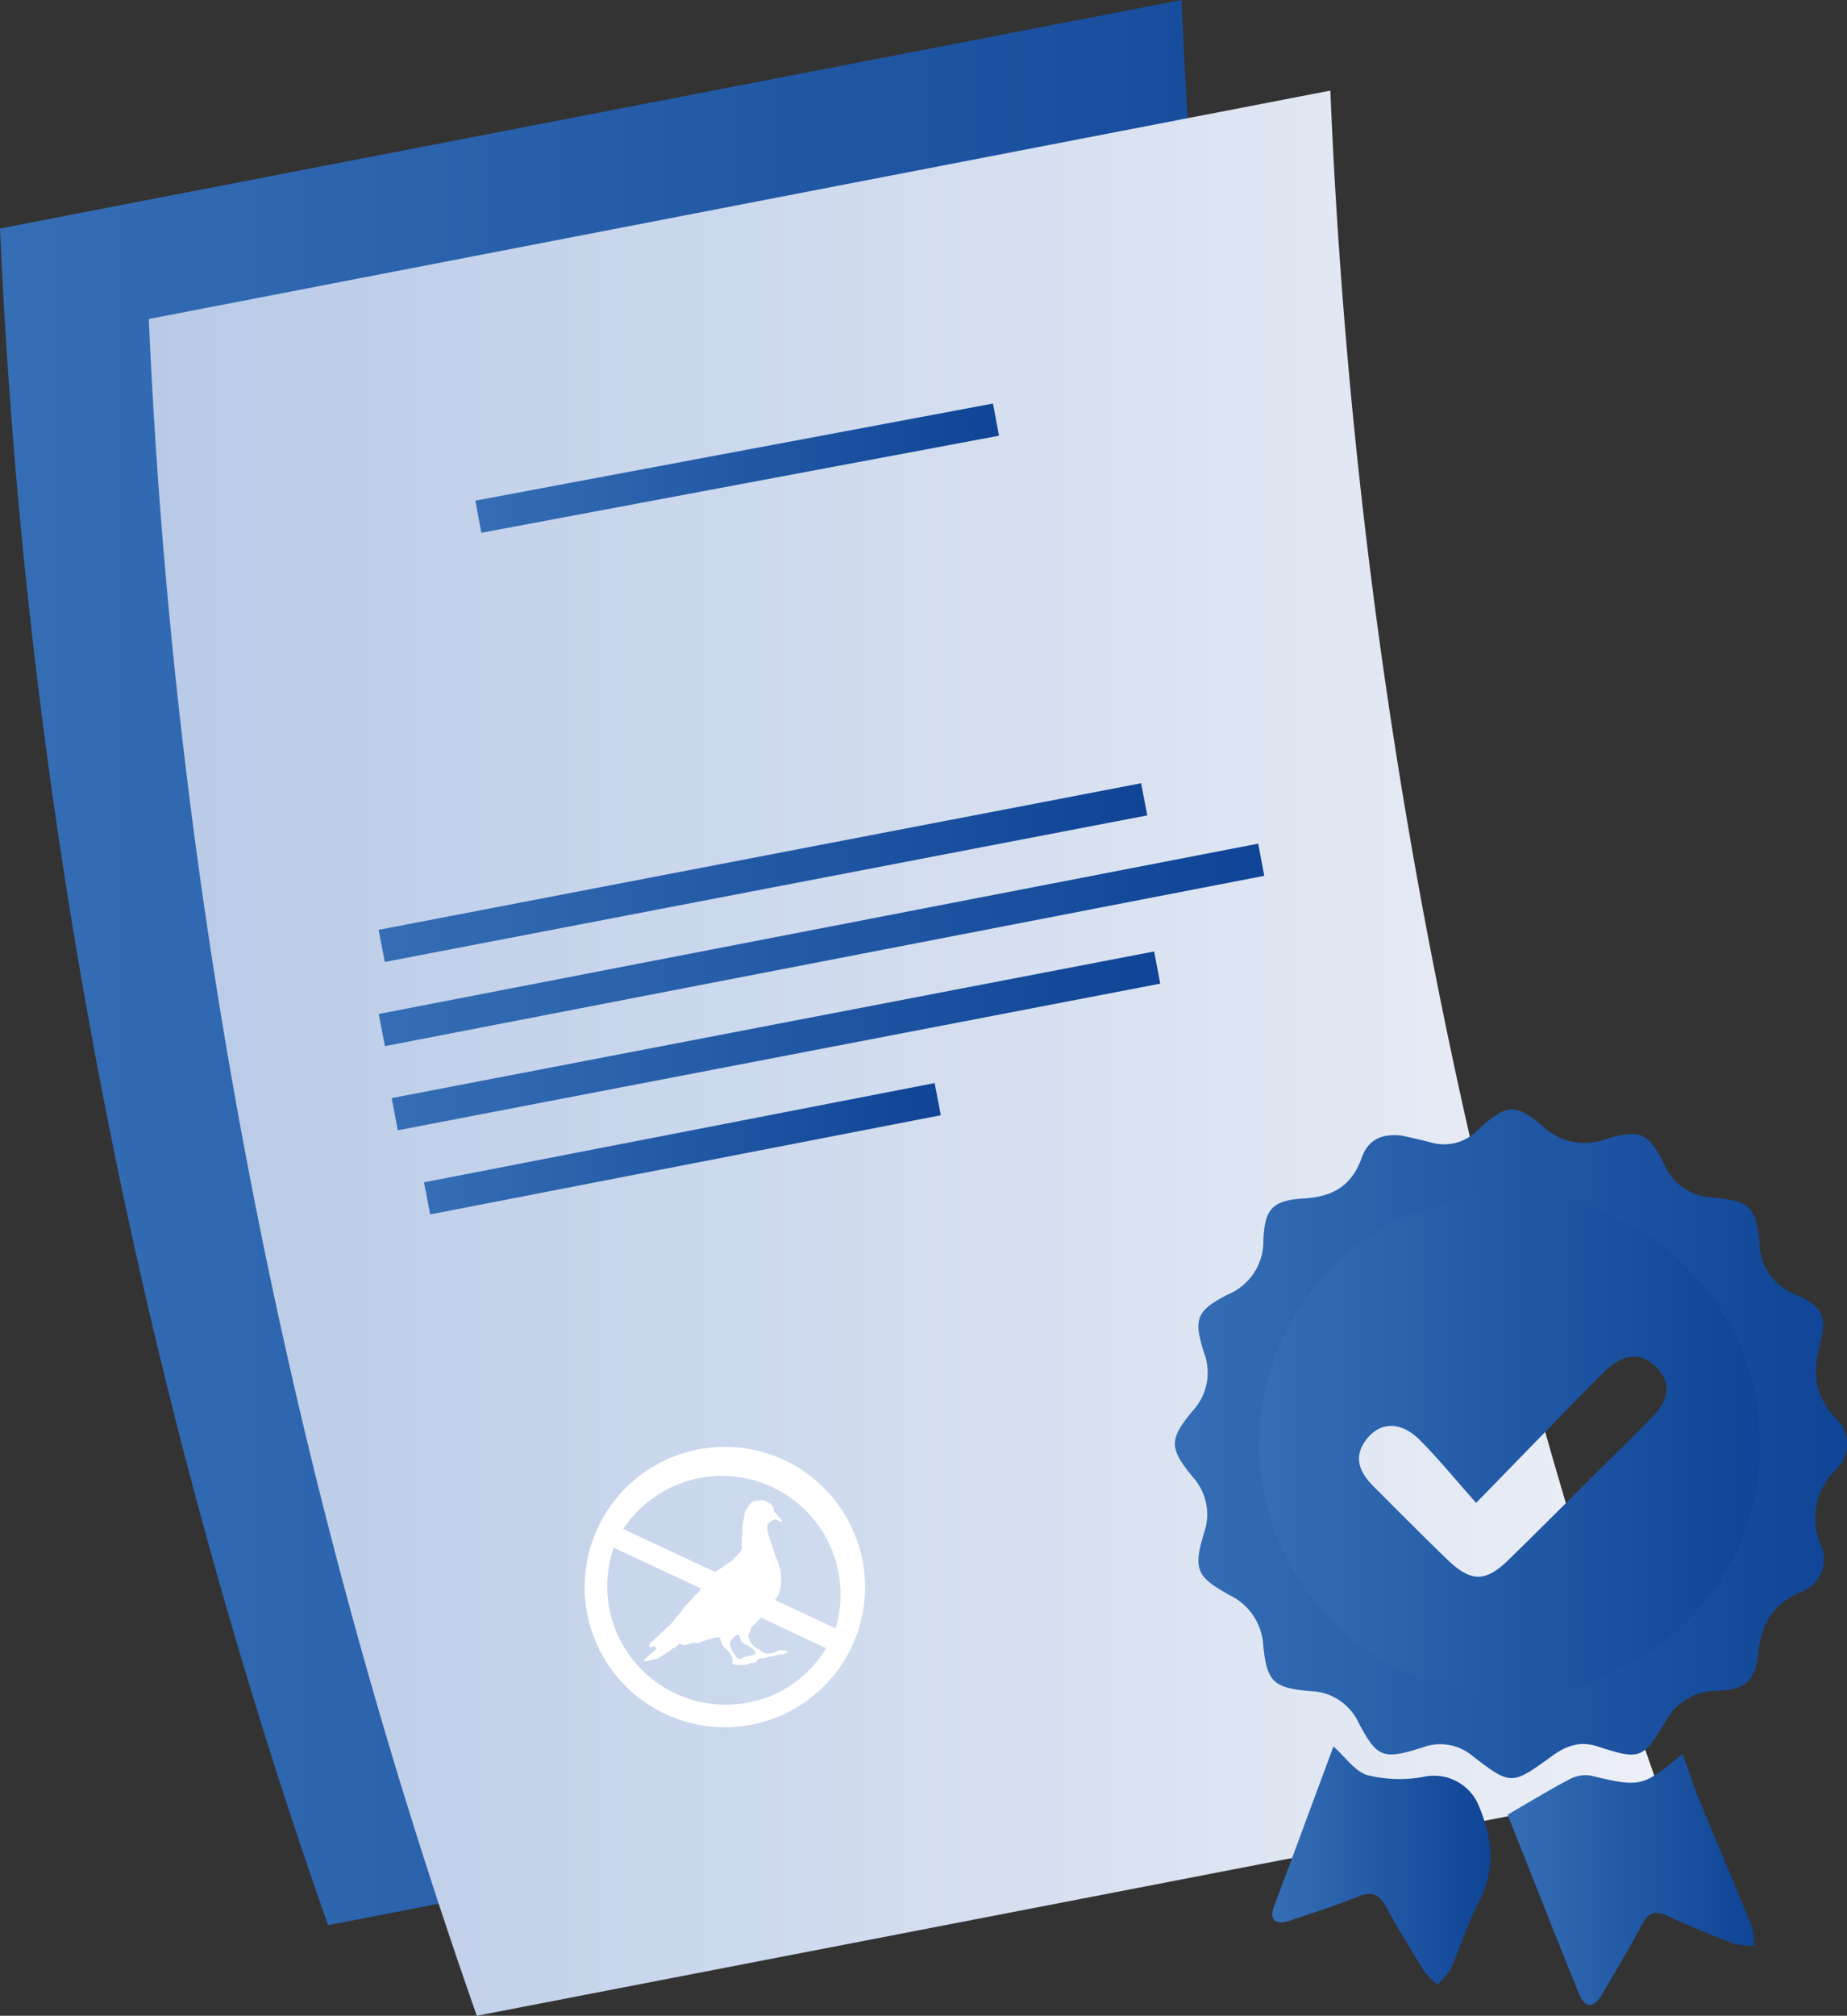 <svg xmlns="http://www.w3.org/2000/svg" xmlns:xlink="http://www.w3.org/1999/xlink" viewBox="0 0 202.7 221.16"><rect x="0" y="0" width="202.7" height="221.16" fill="#333333" stroke="none"/><defs><style>.cls-1,.cls-10,.cls-11,.cls-12,.cls-2,.cls-5,.cls-6,.cls-7,.cls-8,.cls-9{fill-rule:evenodd;}.cls-1{fill:url(#GradientFill_2);}.cls-2{fill:url(#GradientFill_5);}.cls-3{fill:url(#GradientFill_2-2);}.cls-4{fill:url(#GradientFill_2-3);}.cls-5{fill:url(#GradientFill_2-4);}.cls-6{fill:url(#GradientFill_2-5);}.cls-7{fill:url(#GradientFill_2-6);}.cls-8{fill:#fff;}.cls-9{fill:url(#GradientFill_2-7);}.cls-10{fill:url(#GradientFill_2-8);}.cls-11{fill:url(#GradientFill_2-9);}.cls-12{fill:url(#GradientFill_2-10);}</style><linearGradient id="GradientFill_2" x1="165.67" y1="105.61" x2="0" y2="105.61" gradientUnits="userSpaceOnUse"><stop offset="0" stop-color="#0f4496"></stop><stop offset="1" stop-color="#356eb5"></stop></linearGradient><linearGradient id="GradientFill_5" x1="16.33" y1="115.55" x2="182" y2="115.55" gradientUnits="userSpaceOnUse"><stop offset="0" stop-color="#b8cae7"></stop><stop offset="1" stop-color="#eceff6"></stop></linearGradient><linearGradient id="GradientFill_2-2" x1="109.63" y1="51.36" x2="52.16" y2="51.36" gradientTransform="translate(10.85 -14.03) rotate(10.62)" xlink:href="#GradientFill_2"></linearGradient><linearGradient id="GradientFill_2-3" x1="125.91" y1="95.74" x2="41.56" y2="95.74" gradientTransform="translate(19.59 -14.09) rotate(10.88)" xlink:href="#GradientFill_2"></linearGradient><linearGradient id="GradientFill_2-4" x1="138.75" y1="103.67" x2="41.56" y2="103.67" xlink:href="#GradientFill_2"></linearGradient><linearGradient id="GradientFill_2-5" x1="127.33" y1="114.2" x2="42.98" y2="114.2" xlink:href="#GradientFill_2"></linearGradient><linearGradient id="GradientFill_2-6" x1="103.25" y1="126.04" x2="46.53" y2="126.04" xlink:href="#GradientFill_2"></linearGradient><linearGradient id="GradientFill_2-7" x1="202.7" y1="158.42" x2="128.89" y2="158.42" xlink:href="#GradientFill_2"></linearGradient><linearGradient id="GradientFill_2-8" x1="192.55" y1="206.21" x2="165.45" y2="206.21" xlink:href="#GradientFill_2"></linearGradient><linearGradient id="GradientFill_2-9" x1="163.59" y1="204.69" x2="139.67" y2="204.69" xlink:href="#GradientFill_2"></linearGradient><linearGradient id="GradientFill_2-10" x1="193.48" y1="158.43" x2="138.15" y2="158.43" xlink:href="#GradientFill_2"></linearGradient></defs><title>Element 21</title><g id="Ebene_2" data-name="Ebene 2"><g id="Layer_1" data-name="Layer 1"><path class="cls-1" d="M165.67,186.14,36,211.22a647.67,647.67,0,0,1-26.1-98.44A647.73,647.73,0,0,1,0,25.07L129.67,0a637.73,637.73,0,0,0,10.87,93.61A637.22,637.22,0,0,0,165.67,186.14Z"></path><path class="cls-2" d="M182,196.08,52.33,221.16a646.43,646.43,0,0,1-26.11-98.44A647.78,647.78,0,0,1,16.33,35L146,9.94a635,635,0,0,0,10.87,93.61A635.67,635.67,0,0,0,182,196.08Z"></path><rect class="cls-3" x="52" y="49.57" width="57.8" height="3.59" transform="translate(-8.08 15.79) rotate(-10.62)"></rect><rect class="cls-4" x="41.13" y="93.94" width="85.21" height="3.59" transform="translate(-16.57 17.53) rotate(-10.88)"></rect><polygon class="cls-5" points="41.56 111.25 138.08 92.56 138.75 96.09 42.24 114.78 41.56 111.25"></polygon><polygon class="cls-6" points="42.98 120.48 126.66 104.39 127.33 107.92 43.66 124.01 42.98 120.48"></polygon><polygon class="cls-7" points="46.53 129.72 102.57 118.83 103.25 122.36 47.21 133.24 46.53 129.72"></polygon><path class="cls-8" d="M91.7,178.65l-6.64-3.1.15-.21a3.43,3.43,0,0,0,.5-1.47,6,6,0,0,0-.24-2.23,5.57,5.57,0,0,0-.3-.77l-.06-.16c-.25-.76-.52-1.52-.76-2.28a5.22,5.22,0,0,1-.15-.88.77.77,0,0,1,.47-.68l.14-.06a.48.48,0,0,1,.54,0l.45.21a.47.47,0,0,0-.18-.45c-.23-.14-.31-.41-.52-.57a.68.68,0,0,1-.21-.48.71.71,0,0,0-.33-.52,3.52,3.52,0,0,0-.69-.37,2.86,2.86,0,0,0-.66,0h0a1.21,1.21,0,0,0-1.12.7.71.71,0,0,1-.12.18,1.38,1.38,0,0,0-.3.82,3,3,0,0,1-.09.51,5.31,5.31,0,0,0-.11.8c0,.36,0,.72-.06,1.08,0,.07,0,.14,0,.2s0,.36,0,.53a.78.78,0,0,0,0,.21c.06.51-.33.77-.61,1.08a2.28,2.28,0,0,0-.22.22,1.42,1.42,0,0,1-.51.43l-.86.6c-.16.11-.34.2-.49.31l-.21.18-10.11-4.72A13,13,0,0,1,91.7,178.65Zm-10.07,1.67a4.26,4.26,0,0,1,.9.53h0a1,1,0,0,1,.36.48c0,.06,0,.19-.09.2a9.32,9.32,0,0,1-.91.23c-.15,0-.31,0-.41.15s-.12,0-.19.07-.38,0-.5-.2a1.65,1.65,0,0,0-.2-.31,2.34,2.34,0,0,1-.41-.82.57.57,0,0,1,.13-.73c.09-.07.13-.19.21-.26a2,2,0,0,1,.37-.28.15.15,0,0,1,.23.06,3.47,3.47,0,0,1,.2.5.47.47,0,0,0,.29.37Zm2.37,6a13,13,0,0,0,6.67-5.49l-7.17-3.35c-.25.26-.48.54-.74.78a1.3,1.3,0,0,0-.42.62,1.31,1.31,0,0,1-.12.33.53.53,0,0,0-.07.44,2,2,0,0,0,.27.6,1.92,1.92,0,0,0,.93.73.28.28,0,0,1,.09.07,1.11,1.11,0,0,0,1.06.36,3.92,3.92,0,0,0,1.11-.37.34.34,0,0,1,.17,0c.09,0,.2.08.28.06.23-.06.35.05.48.23-.12-.07-.24-.11-.29,0s-.14.14-.24.16a15.59,15.59,0,0,0-2.24.45,1,1,0,0,1-.19,0,.46.46,0,0,0-.45.22.47.47,0,0,1-.4.26,1.45,1.45,0,0,0-.47.09,2,2,0,0,1-1.13.15.33.33,0,0,0-.2,0c-.09.05-.15.06-.21,0a.25.25,0,0,0-.16-.05.14.14,0,0,1-.17-.12.74.74,0,0,1,0-.25,1,1,0,0,0-.17-.62,3.58,3.58,0,0,0-.29-.46c-.1-.13-.24-.22-.35-.34a1.41,1.41,0,0,1-.29-.31,4.9,4.9,0,0,1-.25-.7c-.05-.16-.13-.21-.29-.17a6.19,6.19,0,0,0-.62.13c-.37.1-.74.22-1.1.34a2.33,2.33,0,0,1-.33.14c-.2,0-.41,0-.61,0a3.06,3.06,0,0,0-.72.19.52.52,0,0,1-.5,0,.35.35,0,0,0-.43,0c-.17.15-.32.36-.58.39h0l-.65.5-.1.07a5.32,5.32,0,0,0-.65.39,1.29,1.29,0,0,1-.57.26,3.34,3.34,0,0,0-.76.17.53.53,0,0,1-.51-.07l.26-.23,1-.85a.25.25,0,0,0,.09-.29.22.22,0,0,0-.26-.13c-.09,0-.17.07-.26.09a.19.19,0,0,1-.15,0,.43.43,0,0,1,0-.41l.75-.69c.49-.46,1-.9,1.48-1.37.29-.29.53-.63.79-.94.09-.11.19-.2.28-.31l.14-.15c.1-.15.19-.3.29-.44.36-.5.89-.86,1.21-1.4l.12-.08a1.67,1.67,0,0,0,.28-.25c.1-.13.2-.28.29-.42l-9.58-4.47A13,13,0,0,0,84,186.28Zm10-17.45a15.38,15.38,0,1,0-9.2,19.71A15.38,15.38,0,0,0,94,168.83Z"></path><path class="cls-9" d="M165.82,184.77a26.38,26.38,0,1,0-26.6-26.4,26.4,26.4,0,0,0,26.6,26.4Zm-12-60.18c.61.14,1.92.41,3.2.75a5.16,5.16,0,0,0,5.17-1.37c3.14-2.87,4.1-3,7.23-.31a6.63,6.63,0,0,0,6.75,1.34c3.87-1.15,4.73-.78,6.52,2.85a6,6,0,0,0,5.35,3.54c4,.37,4.68,1,5.06,5A6.09,6.09,0,0,0,197,142c3,1.32,3.56,2.4,2.72,5.58s-.51,5.64,1.73,8a3.83,3.83,0,0,1,0,5.71,7.35,7.35,0,0,0-1.62,8.21,3.83,3.83,0,0,1-2.31,5.21c-2.91,1.27-4.2,3.43-4.53,6.54s-1.4,4.15-4.53,4.26a6.38,6.38,0,0,0-5.71,3.43c-2.44,4.07-2.79,4.18-7.39,2.68-2.08-.69-3.64,0-5.22,1.18-4.23,3.06-4.36,3.08-8.53-.14a5.5,5.5,0,0,0-5.48-.94c-4.39,1.38-5,1.17-7.1-2.85a6,6,0,0,0-5.26-3.33c-4-.35-4.74-1-5.13-5a6.53,6.53,0,0,0-3.72-5.54c-3.6-2-4-2.82-2.77-6.85a6.11,6.11,0,0,0-1.25-6.1c-2.63-3.22-2.62-4.12.05-7.33a6.13,6.13,0,0,0,1.18-6.32c-1.18-3.71-.82-4.62,2.66-6.39a6.31,6.31,0,0,0,3.86-5.89c.14-3.55,1-4.43,4.55-4.64,3.11-.19,5.15-1.42,6.22-4.4C150,125.47,151.1,124.3,153.79,124.59Z"></path><path class="cls-10" d="M165.45,199.1c2.7-1.56,4.67-2.78,6.72-3.84a3.7,3.7,0,0,1,2.34-.46c5.55,1.31,5.69,1.31,10.16-2.38.61,1.73,1.13,3.42,1.79,5,1.9,4.63,3.88,9.23,5.77,13.87a9,9,0,0,1,.32,2.17,7.71,7.71,0,0,1-2.17-.18c-2.48-.94-4.95-1.95-7.36-3.06-1.33-.61-2.09-.46-2.8.9-1.39,2.63-2.94,5.17-4.43,7.74-.88,1.51-1.85,1.47-2.49-.09C170.6,212.16,168,205.47,165.45,199.1Z"></path><path class="cls-11" d="M146.34,191.61c1.3,1.15,2.35,2.75,3.75,3.16a14.7,14.7,0,0,0,6.13.18,5.32,5.32,0,0,1,6,3c1.53,3.6,2,7.1.06,10.77-1.24,2.34-2,4.93-3.1,7.36a7.81,7.81,0,0,1-1.46,1.66,8.76,8.76,0,0,1-1.41-1.45c-1.45-2.33-2.89-4.67-4.19-7.08-.73-1.36-1.53-1.73-3-1.15-2.48,1-5,1.8-7.54,2.65-1.37.46-2.36.14-1.77-1.51C142,203.34,144.16,197.49,146.34,191.61Z"></path><path class="cls-12" d="M162,164.89c-2.38-2.68-4.16-4.86-6.13-6.85s-4.12-2.11-5.66-.41c-1.77,2-1.15,3.77.51,5.43,2.65,2.66,5.3,5.32,8,7.94s4.27,2.66,6.92.06c3.48-3.41,6.93-6.86,10.39-10.3,1.86-1.85,3.75-3.67,5.56-5.58,1.57-1.66,1.85-3.56.12-5.23s-3.58-1.33-5.27.22c-.76.69-1.49,1.43-2.21,2.16L162,164.89ZM166,131a27.48,27.48,0,1,1-27.8,27.33A27.44,27.44,0,0,1,166,131Z"></path></g></g></svg>